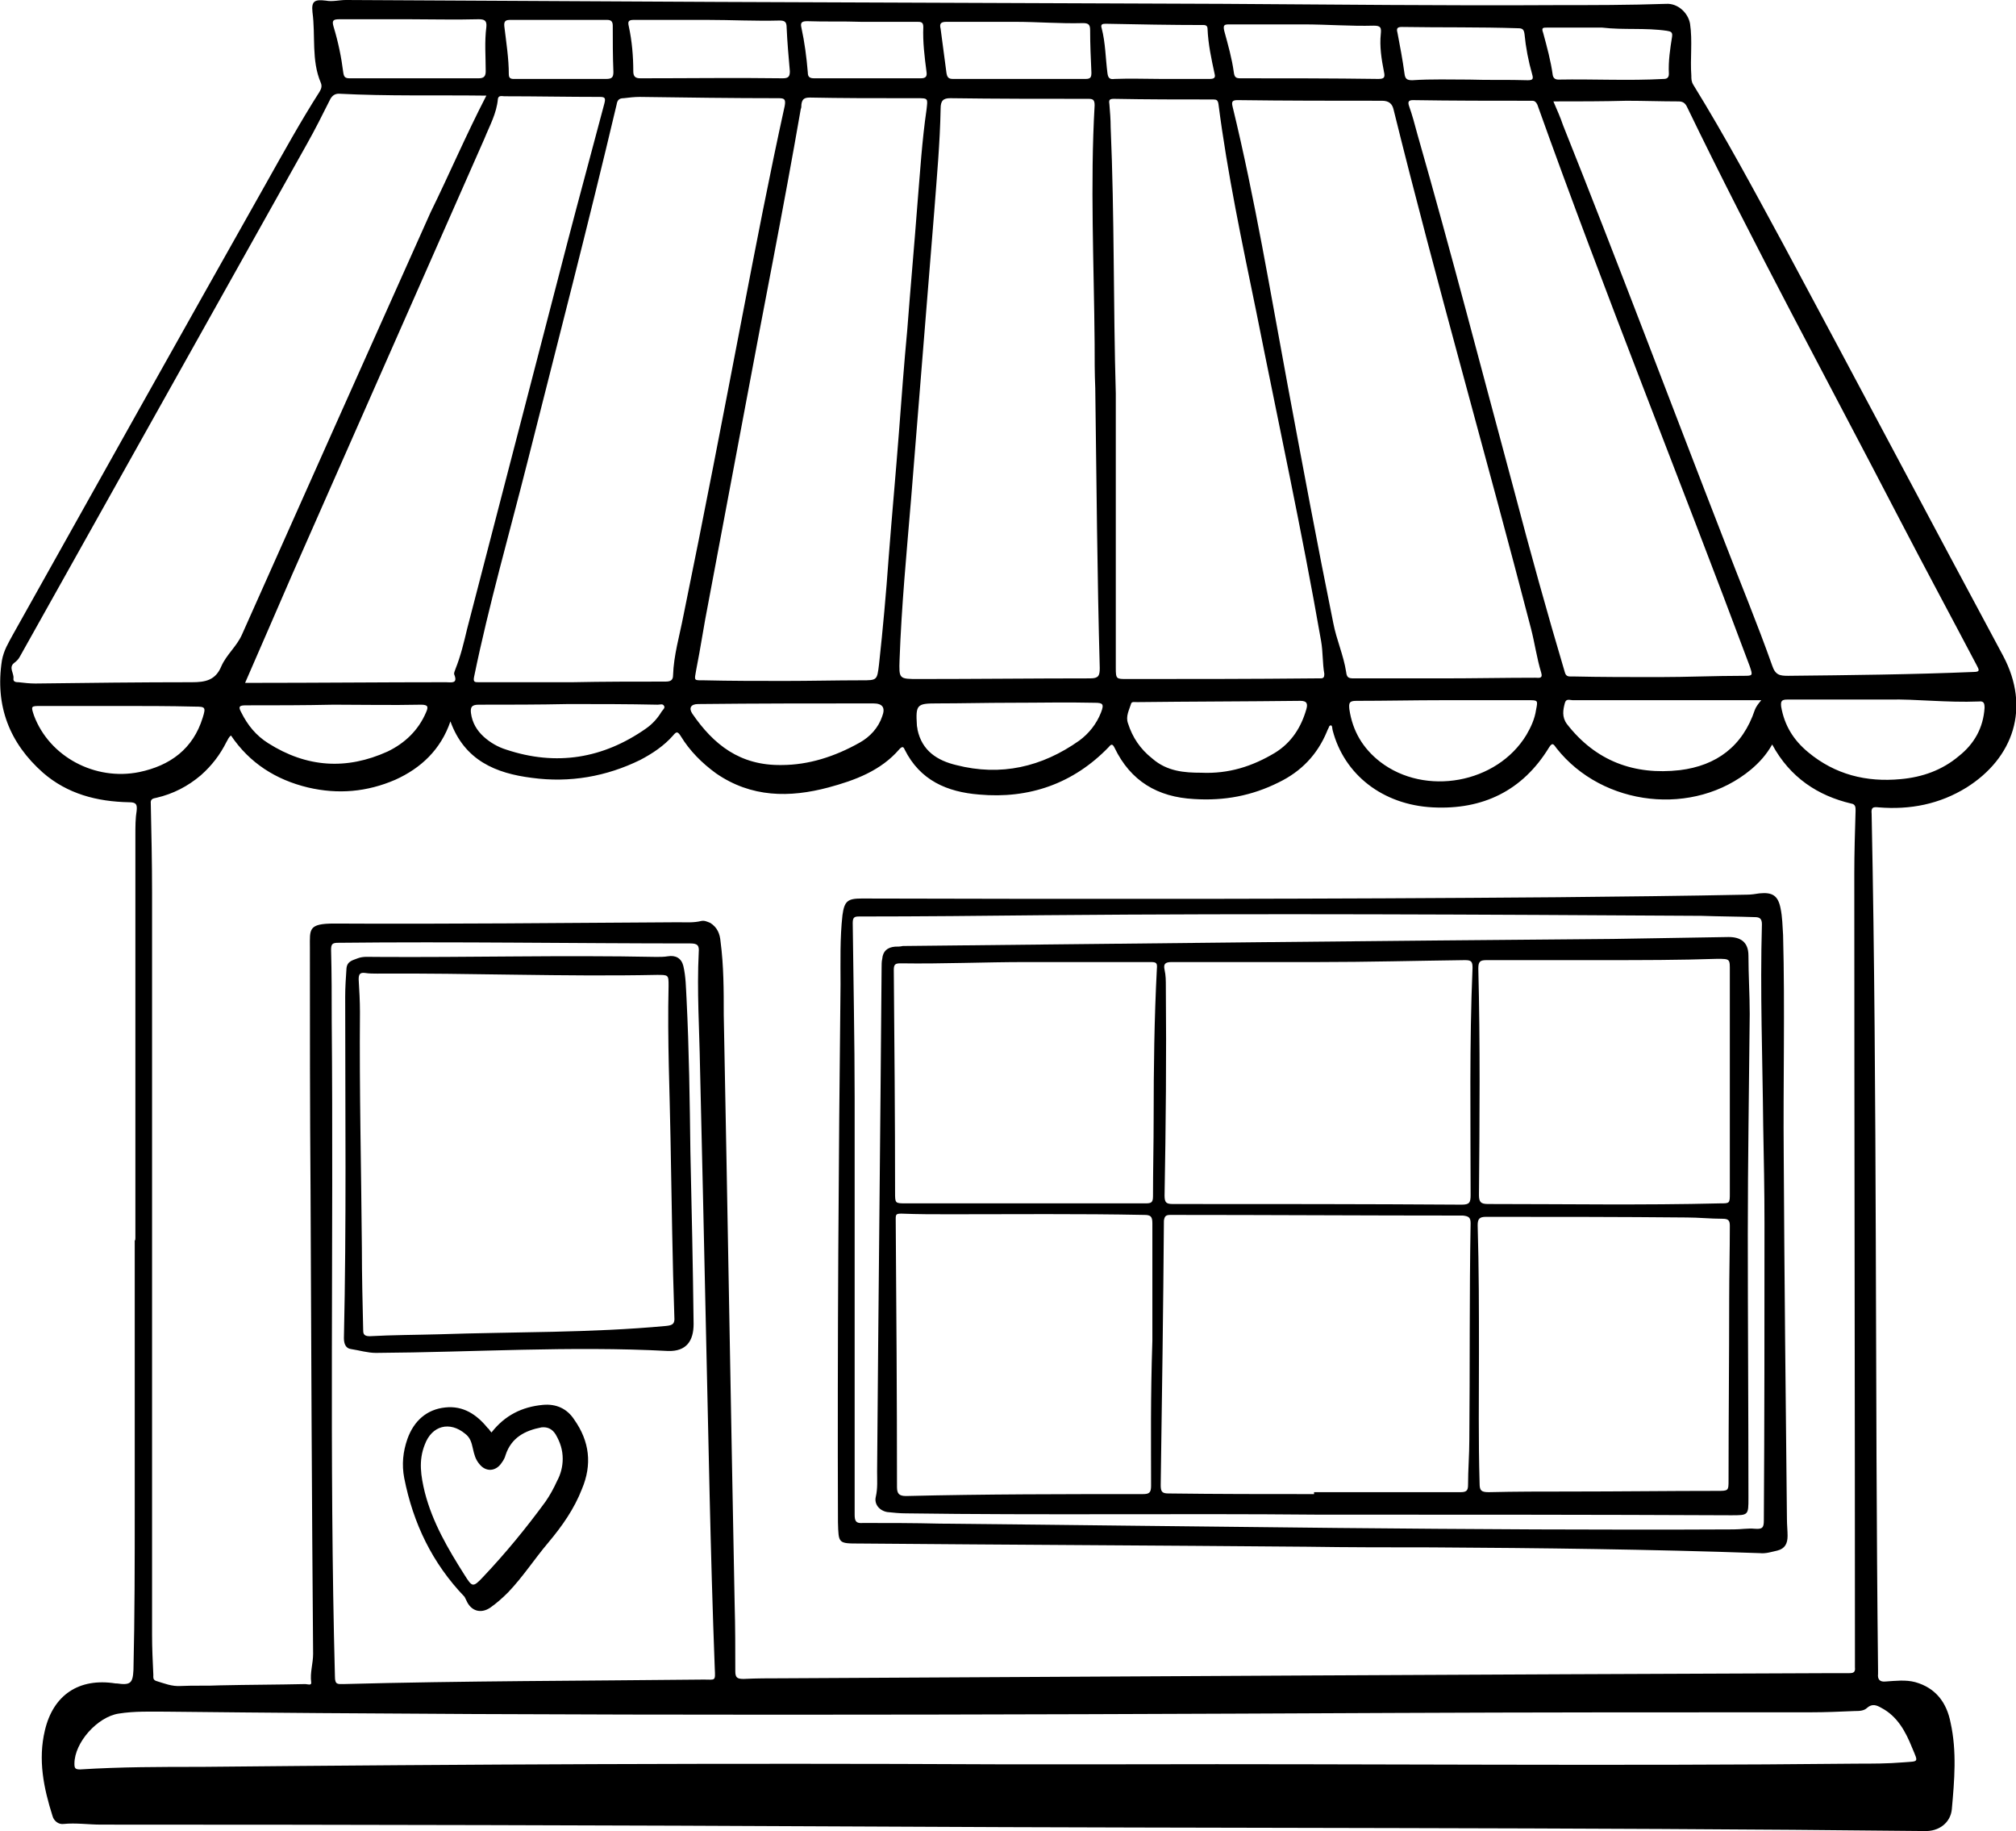 <?xml version="1.0" encoding="utf-8"?>
<svg version="1.1" id="Calque_1" xmlns="http://www.w3.org/2000/svg" x="0px" y="0px"
	 viewBox="0 0 314.2 285.3" style="enable-background:new 0 0 314.2 285.3;" xml:space="preserve">
<g>
	<path d="M21.1,193.3c0-21.1,0-42.1,0-63.2c0-1.3,0-2.6,0.2-3.8c0.1-1-0.1-1.3-1.2-1.3c-5-0.1-9.6-1.3-13.4-4.6
		c-5.2-4.6-7.5-10.4-6.4-17.5c0.3-1.6,1-2.7,1.7-4c13.1-23.4,26.2-46.8,39.4-70.2c2.7-4.8,5.4-9.7,8.4-14.4c0.3-0.5,0.4-0.9,0.2-1.4
		c-1.5-3.5-0.8-7.3-1.3-11c-0.2-1.8,0.4-2,2.1-1.8c1,0.2,2.1-0.1,3.1-0.1c19.3,0.1,38.6,0.2,57.9,0.3c26.3,0.1,52.6,0.2,78.9,0.3
		c17.2,0.1,34.4,0.3,51.6,0.2c5.8,0,11.6,0,17.4-0.2c1.8-0.1,3.4,1.4,3.7,3.1c0.4,2.7,0,5.4,0.2,8.1c0,0.5,0,0.9,0.3,1.4
		c5,8.1,9.5,16.5,14,24.8c11.5,21.4,22.8,42.8,34.3,64.2c4.3,8.1,1.6,15.9-5.7,20.5c-4.2,2.6-8.8,3.5-13.7,3.1c-0.9-0.1-1.2,0-1.1,1
		c0.9,44.5,0.5,89,1,133.4c0,0.2,0,0.4,0,0.6c-0.1,0.9,0.3,1.3,1.2,1.2c1.5-0.1,3.1-0.3,4.6,0.1c3.2,0.9,4.9,3.2,5.5,6.3
		c1,4.5,0.6,9,0.2,13.5c-0.2,2.1-2,3.5-4.3,3.4c-54.6-0.6-109.3-0.4-163.9-0.7c-40.1-0.2-80.2-0.3-120.3-0.3c-1.9,0-3.9-0.3-5.8-0.1
		c-0.8,0.1-1.5-0.5-1.7-1.2c-1.4-4.4-2.3-8.8-1.2-13.4c1.3-5.5,5.3-8.2,11-7.3c0.1,0,0.2,0,0.2,0c2.1,0.3,2.5,0,2.6-2.1
		c0.2-8.4,0.2-16.9,0.2-25.3c0-14,0-28,0-42C21,193.3,21.1,193.3,21.1,193.3z M276.2,116c-0.9,1.6-2,2.8-3.3,3.9
		c-8.9,7.4-23.1,5.8-30.3-3.3c-0.4-0.5-0.6-1.1-1.2-0.1c-4.1,6.7-10.3,9.7-18.1,9.3c-7.8-0.4-13.8-5.1-15.6-12
		c-0.1-0.3,0-0.7-0.3-0.8c-0.1,0.1-0.2,0.1-0.2,0.1c-0.1,0.3-0.3,0.6-0.4,0.9c-1.5,3.6-4,6.2-7.5,7.9c-4.2,2.1-8.5,2.9-13.2,2.6
		c-5.7-0.3-9.9-2.8-12.4-8c-0.3-0.6-0.5-0.6-0.9-0.1c-5.5,5.7-12.4,8.1-20.2,7.4c-5-0.4-9.2-2.2-11.6-7c-0.2-0.5-0.4-0.5-0.8-0.1
		c-2.9,3.4-7,4.9-11.1,6c-6,1.6-12,1.6-17.5-2.2c-2.2-1.6-4.1-3.5-5.5-5.8c-0.5-0.8-0.7-0.7-1.2-0.1c-1.4,1.6-3.2,2.8-5.1,3.8
		c-5.3,2.6-11,3.6-16.9,2.8c-5.6-0.7-10.5-2.7-12.7-8.8c-1.5,4.4-4.6,7.3-8.6,9.1c-4.4,1.9-8.9,2.3-13.6,1.2c-5-1.2-9.1-3.8-12-8.1
		c-0.4,0.3-0.5,0.7-0.7,1c-1,2-2.3,3.7-4,5.2c-2,1.7-4.3,2.9-6.9,3.5c-0.4,0.1-1,0.1-0.9,0.9c0.1,4.6,0.2,9.2,0.2,13.8
		c0,38.6,0,77.1,0,115.7c0,2.1,0.1,4.2,0.2,6.3c0,0.3-0.1,0.7,0.4,0.9c1.3,0.4,2.5,0.9,3.9,0.8c2-0.1,4.1,0,6.1-0.1
		c4.4-0.1,8.9-0.1,13.3-0.2c0.3,0,1,0.3,0.9-0.3c-0.2-1.5,0.3-2.9,0.3-4.4c-0.2-24.1-0.3-48.1-0.4-72.2c-0.1-12.6-0.1-25.3-0.1-37.9
		c0-2.8-0.3-3.7,3.8-3.7c17.9,0.1,35.7-0.1,53.6-0.2c1.2,0,2.4,0.1,3.6-0.2c0.5-0.1,0.9,0.1,1.4,0.3c1.1,0.7,1.5,1.7,1.6,2.9
		c0.5,3.8,0.5,7.6,0.5,11.4c0.6,30.6,1.1,61.3,1.7,91.9c0.1,3.5,0.1,7,0.1,10.4c0,1,0.3,1.2,1.3,1.2c2-0.1,3.9-0.1,5.9-0.1
		c54.6-0.3,109.2-0.6,163.8-0.8c0.9,0,1.8,0,2.6,0c0.6,0,1-0.1,0.9-0.9c0-0.4,0-0.7,0-1.1c0-40.8-0.1-81.7-0.1-122.5
		c0-3.3,0.1-6.6,0.2-9.9c0-0.5,0-1-0.7-1.1C283.4,124,279,121.2,276.2,116z M110.1,210.6c-0.4-18.8-0.7-31.5-1-44.3
		c-0.1-6-0.5-11.9-0.2-17.9c0.1-1.1-0.2-1.4-1.3-1.4c-18.3,0-36.6-0.3-54.9-0.1c-0.9,0-1.1,0.2-1.1,1.1c0.1,3.7,0.1,7.4,0.1,11.1
		c0.3,34-0.4,68.1,0.5,102.1c0,1.3,0.4,1.2,1.3,1.2c18.7-0.5,37.5-0.5,56.2-0.7c1.8,0,1.8,0.3,1.7-1.7
		C110.7,241.6,110.4,223,110.1,210.6z M75.8,14.9c-7.8-0.1-15.4,0.1-23-0.3c-0.6,0-1,0.3-1.3,0.8c-1.2,2.4-2.4,4.8-3.7,7.1
		C32.9,49.1,18,75.7,3.1,102.3c-0.2,0.4-0.5,0.7-0.9,1c-0.9,0.7,0,1.6-0.1,2.4c-0.1,0.6,0.5,0.6,0.8,0.6c0.9,0.1,1.7,0.2,2.6,0.2
		c8.2-0.1,16.3-0.2,24.4-0.2c2.1,0,3.7-0.3,4.6-2.5c0.8-1.8,2.4-3.1,3.2-4.9c9.8-22,19.6-43.9,29.4-65.8
		C70,27.2,72.6,21.1,75.8,14.9z M89.2,106.3L89.2,106.3c4.8-0.1,9.7-0.1,14.5-0.1c0.8,0,1.2-0.2,1.2-1c0.1-3.1,1-6.1,1.6-9.2
		c3.2-15.6,6.2-31.2,9.2-46.8c2.1-10.9,4.2-21.8,6.6-32.7c0.2-1.1-0.1-1.2-1-1.2c-7.2,0-14.4-0.1-21.6-0.2c-0.8,0-1.7,0.1-2.5,0.2
		c-0.8,0-1,0.4-1.1,1C91.7,34.9,86.9,53.4,82.2,72c-2.8,11.1-6,22.2-8.3,33.4c-0.2,0.9,0.1,0.9,0.7,0.9
		C79.6,106.3,84.4,106.3,89.2,106.3z M225,105.7C225,105.7,225,105.8,225,105.7c4.8,0,9.5-0.1,14.3-0.1c0.5,0,1.2,0.2,0.9-0.8
		c-0.7-2.3-1-4.6-1.6-6.9c-7-27-14.7-53.7-21.4-80.8c-0.2-0.9-0.7-1.4-1.8-1.4c-7.5,0-15,0-22.5-0.1c-0.8,0-1,0.2-0.8,1
		c3.5,14.4,5.9,29,8.6,43.5c2.3,12.3,4.6,24.7,7.1,37c0.5,2.6,1.6,5,2,7.6c0.1,0.9,0.4,1,1.2,1C215.6,105.7,220.3,105.7,225,105.7z
		 M170.7,60.5L170.7,60.5c-0.1-2.3-0.1-4.6-0.1-7c-0.1-12.4-0.7-24.8,0-37.1c0-0.9-0.3-1-1-1c-7.2,0-14.3,0-21.5-0.1
		c-1.1,0-1.5,0.4-1.5,1.6c-0.1,5.4-0.6,10.8-1,16.1c-0.6,7.4-1.2,14.9-1.8,22.3c-0.6,7.5-1.2,15-1.8,22.4
		c-0.7,8.4-1.5,16.7-1.8,25.1c-0.1,3-0.1,3,3,3c8.9,0,17.8-0.1,26.7-0.1c1.3,0,1.5-0.4,1.5-1.6C171,89.7,170.9,75.1,170.7,60.5z
		 M155.1,274.9c6.8,0,13.5,0,20.3,0c38-0.1,76,0.3,114-0.1c2.4,0,4.8,0,7.2-0.2c2.5-0.2,2.4,0.1,1.4-2.3c-1-2.5-2.3-4.9-4.8-6.2
		c-0.7-0.4-1.4-0.7-2.2,0c-0.5,0.5-1.3,0.5-1.9,0.5c-2.3,0.1-4.6,0.2-6.8,0.2c-21.8,0-43.6,0-65.3,0.1c-63.7,0.3-127.3,0.5-191-0.2
		c-2.5,0-5-0.1-7.5,0.3c-3.3,0.5-6.9,4.5-6.9,7.8c0,0.7,0.1,0.9,0.9,0.9c6.3-0.4,12.6-0.4,18.9-0.4
		C72.5,274.9,113.8,274.7,155.1,274.9z M242.1,15.8c0.6,1.4,1.1,2.5,1.5,3.7c8.6,21.5,16.7,43.1,25.1,64.7c2.5,6.5,5.2,13,7.5,19.5
		c0.5,1.5,1.2,1.6,2.5,1.6c9.6-0.1,19.3-0.2,28.9-0.6c1.1,0,0.8-0.4,0.5-1c-4-7.6-8.1-15.2-12.1-22.9
		c-11.1-21.4-22.6-42.5-33.1-64.2c-0.3-0.6-0.7-0.8-1.3-0.8c-2.7,0-5.4-0.1-8.1-0.1C249.8,15.8,246.1,15.8,242.1,15.8z M173.9,61.3
		c0,14.3,0,28.5,0,42.8c0,1.7,0.1,1.7,1.7,1.7c9.8,0,19.6,0,29.4-0.1c0.3,0,0.6,0,0.8,0c0.5,0,0.6-0.2,0.6-0.7
		c-0.3-1.7-0.2-3.4-0.5-5.1c-3-17.2-6.7-34.2-10.1-51.3c-2.2-10.7-4.5-21.5-5.9-32.4c-0.1-0.6-0.3-0.7-0.8-0.7
		c-5.2,0-10.3,0-15.5-0.1c-0.7,0-0.8,0.2-0.7,0.8c0.1,1.2,0.2,2.4,0.2,3.6C173.7,33.7,173.5,47.5,173.9,61.3z M38.2,106.4
		c0.4,0,0.8,0,1.1,0c10.1,0,20.1-0.1,30.2-0.1c0.8,0,1.9,0.3,1.3-1.2c-0.1-0.2,0.1-0.6,0.2-0.9c0.8-2,1.3-4.1,1.8-6.2
		C78,78,83.2,57.9,88.4,37.9c1.9-7.3,3.9-14.6,5.8-21.8c0.2-0.8,0.1-1-0.7-1c-5,0-9.9-0.1-14.9-0.1c-0.3,0-0.9-0.2-1,0.4
		c-0.2,2.3-1.3,4.2-2.1,6.2c-10,22.7-20,45.3-30,68C43.1,95.1,40.7,100.7,38.2,106.4z M258.5,105.5
		C258.5,105.5,258.5,105.6,258.5,105.5c4.4,0,8.8-0.2,13.2-0.2c1.5,0,1.5,0,1-1.5c-10.9-29.2-22.6-58.1-33.1-87.5
		c-0.2-0.4-0.4-0.6-0.8-0.6c-6.2,0-12.4,0-18.6-0.1c-0.7,0-0.8,0.3-0.6,0.9c0.5,1.4,0.9,2.9,1.3,4.4C226.2,39.4,231,58,236,76.5
		c2.5,9.5,5.1,18.9,7.9,28.3c0.2,0.7,0.7,0.6,1.2,0.6C249.5,105.5,254,105.5,258.5,105.5z M122.3,106.1L122.3,106.1
		c4,0,8-0.1,12-0.1c2.4,0,2.4,0,2.7-2.5c0.6-5.5,1.1-11,1.5-16.6c0.5-6.5,1.1-13,1.6-19.5c0.4-5.3,0.8-10.7,1.3-16
		c0.5-6.6,1.1-13.2,1.6-19.8c0.4-4.8,0.7-9.7,1.4-14.5c0.2-1.8,0.3-1.8-1.5-1.8c-0.7,0-1.4,0-2,0c-4.9,0-9.8,0-14.7-0.1
		c-0.9,0-1.2,0.3-1.3,1.1c0,0.2,0,0.5-0.1,0.7c-2.7,15.6-5.8,31-8.7,46.6c-1.9,10.1-3.8,20.2-5.7,30.3c-0.7,3.5-1.2,7-1.9,10.5
		c-0.3,1.7-0.4,1.6,1.2,1.6C113.8,106.1,118,106.1,122.3,106.1z M294.5,109c-6.1,0-11,0-15.9,0c-0.9,0-1.1,0.2-1,1.1
		c0.5,2.9,1.9,5.2,4.2,7.1c4.2,3.5,9.1,4.7,14.4,4.2c3.4-0.3,6.5-1.4,9.1-3.6c2.4-1.9,3.8-4.4,4-7.5c0-0.7-0.1-1.1-0.9-1
		C303.4,109.5,298.4,108.9,294.5,109z M224.9,109.1C224.9,109.2,224.9,109.1,224.9,109.1c-4.5,0-9,0.1-13.5,0.1
		c-1.1,0-1.2,0.3-1.1,1.3c0.5,3.4,2.1,6.1,4.8,8.2c7,5.4,18.2,3.4,22.8-4.2c0.7-1.2,1.3-2.5,1.5-3.9c0.3-1.5,0.3-1.5-1.2-1.5
		C233.8,109.1,229.3,109.1,224.9,109.1z M274.5,109.1c-3.2,0-6.2,0-9.3,0c-6.7,0-13.4,0-20.1,0c-0.4,0-1-0.3-1.2,0.4
		c-0.3,1.1-0.5,2.2,0.3,3.3c4.5,5.8,10.5,8,17.6,7.2c5.7-0.7,9.8-3.7,11.7-9.4C273.7,110.1,274,109.7,274.5,109.1z M187.2,120.4
		c4.3,0.2,8-1,11.5-3.1c2.6-1.6,4.1-4,4.9-6.8c0.2-0.7,0.2-1.3-0.9-1.3c-8.5,0.1-17,0.1-25.5,0.2c-0.3,0-0.8-0.1-0.9,0.2
		c-0.3,1-0.9,2-0.5,3.1c0.7,2.2,1.9,4,3.8,5.5C181.9,120.2,184.6,120.4,187.2,120.4z M157.5,109.5
		C157.5,109.5,157.5,109.4,157.5,109.5c-3.8,0-7.7,0.1-11.5,0.1c-3.1,0-3.3,0.2-3.1,3.4c0,0.2,0.1,0.5,0.1,0.7
		c0.7,3.3,3.1,4.8,6,5.5c7,1.8,13.4,0.3,19.2-3.8c1.5-1.1,2.7-2.6,3.4-4.4c0.5-1.3,0.3-1.5-1-1.5
		C166.3,109.4,161.9,109.5,157.5,109.5z M110.2,3.1C110.2,3.1,110.2,3.2,110.2,3.1c-3.8,0-7.6,0-11.4,0c-0.8,0-1,0.2-0.8,1
		c0.5,2.3,0.7,4.7,0.7,7c0,0.8,0.3,1.1,1.1,1.1c7.4,0,14.8-0.1,22.2,0c0.9,0,1.1-0.3,1.1-1.1c-0.2-2.3-0.4-4.5-0.5-6.8
		c0-0.9-0.3-1.1-1.1-1.1C117.7,3.3,113.9,3.1,110.2,3.1z M121.8,119.2c4.2,0,8.3-1.3,12.2-3.5c1.6-0.9,2.9-2.3,3.5-4.1
		c0.5-1.3,0.1-2-1.4-2c-9.1,0-18.2,0-27.3,0.1c-1.1,0-1.5,0.6-0.9,1.5C111.2,116,115.3,119.3,121.8,119.2z M18.3,110
		c-4,0-7.9,0-11.9,0c-1.6,0-1.6,0-1.1,1.5c2.4,6.4,9.5,10.2,16.4,8.8c4.8-1,8.4-3.6,9.9-8.5c0.5-1.6,0.4-1.7-1.2-1.7
		C26.4,110,22.4,110,18.3,110z M63.7,3L63.7,3c-3.6,0-7.2,0-10.8,0c-1,0-1.2,0.2-0.9,1.2c0.7,2.3,1.2,4.7,1.5,7.1
		c0.1,0.7,0.3,0.9,1,0.9c6.7,0,13.4,0,20.1,0c0.8,0,1.1-0.3,1.1-1.1c0-2.3-0.2-4.6,0.1-6.9c0.1-1-0.3-1.2-1.2-1.2
		C70.9,3.1,67.3,3,63.7,3z M52,109.8C52,109.9,52,109.9,52,109.8c-4.6,0.1-9.1,0.1-13.7,0.1c-1,0-1.2,0.2-0.7,1.1
		c1,2,2.3,3.6,4.2,4.8c6,3.8,12.2,4.2,18.6,1.3c2.7-1.3,4.8-3.3,6-6.1c0.4-0.9,0.3-1.2-0.8-1.2C61,109.9,56.5,109.8,52,109.8z
		 M158.2,3.4C158.2,3.3,158.2,3.5,158.2,3.4c-3.6,0-7.1,0-10.7,0c-0.9,0-1.1,0.3-0.9,1.1c0.3,2.2,0.6,4.5,0.9,6.8c0.1,0.7,0.3,1,1,1
		c6.9,0,13.8,0,20.7,0c0.8,0,0.9-0.3,0.9-1c-0.1-2.2-0.2-4.4-0.2-6.6c0-0.8-0.2-1.1-1.1-1.1C165.2,3.7,161.7,3.4,158.2,3.4z
		 M203.1,3.8C203.1,3.7,203.1,3.9,203.1,3.8c-3.8,0-7.7,0-11.5,0c-0.8,0-1,0.1-0.8,1c0.6,2.2,1.2,4.3,1.5,6.5c0.1,0.7,0.3,0.9,1,0.9
		c7.2,0,14.3,0,21.5,0.1c0.9,0,1.1-0.2,0.9-1.1c-0.4-2-0.7-4-0.5-5.9c0.1-1,0-1.3-1.1-1.3C210.5,4.1,206.8,3.8,203.1,3.8z
		 M88.6,109.7C88.6,109.7,88.6,109.8,88.6,109.7c-4.7,0.1-9.3,0.1-14,0.1c-1.1,0-1.3,0.4-1.2,1.3c0.2,1.5,0.9,2.7,2,3.7
		c1,0.9,2.2,1.6,3.5,2c7.8,2.6,15.1,1.4,21.8-3.3c1-0.7,1.8-1.6,2.4-2.6c0.2-0.3,0.6-0.6,0.4-0.9c-0.2-0.4-0.6-0.2-1-0.2
		C97.9,109.7,93.2,109.7,88.6,109.7z M134.2,3.4C134.2,3.4,134.2,3.3,134.2,3.4c-2.8-0.1-5.6,0-8.4-0.1c-0.8,0-1.1,0.2-0.9,1
		c0.5,2.3,0.8,4.6,1,7c0,0.7,0.3,0.9,1,0.9c5.5,0,11.1,0,16.6,0c0.8,0,1-0.3,0.9-1c-0.3-2.3-0.6-4.7-0.5-7c0-0.8-0.4-0.8-1-0.8
		C140,3.4,137.1,3.4,134.2,3.4z M229,12.4L229,12.4c3,0.1,6.1,0,9.1,0.1c0.8,0,0.9-0.2,0.7-0.9c-0.6-2.1-1-4.2-1.2-6.3
		c-0.1-0.7-0.3-0.9-1-0.9c-6-0.2-12.1-0.1-18.1-0.2c-0.7,0-0.9,0.2-0.7,0.9c0.4,2.1,0.8,4.2,1.1,6.4c0.1,0.8,0.4,1,1.2,1
		C223.1,12.3,226.1,12.4,229,12.4z M249.7,4.3c-2.9,0-5.8,0-8.6,0c-0.6,0-0.9,0-0.6,0.8c0.6,2.2,1.2,4.4,1.5,6.6
		c0.1,0.5,0.4,0.7,0.9,0.7c5.5-0.1,10.9,0.2,16.4-0.1c0.5,0,0.8-0.2,0.8-0.8c-0.1-2,0.2-3.9,0.5-5.8c0.1-0.7-0.2-0.8-0.8-0.9
		C256.4,4.3,253.1,4.7,249.7,4.3z M87,3.1C87,3,87,3.1,87,3.1c-2.5,0-4.9,0-7.4,0c-0.7,0-1.1,0.1-1,1c0.3,2.5,0.7,5,0.7,7.5
		c0,0.8,0.6,0.7,1.1,0.7c4.7,0,9.4,0,14.1,0c0.9,0,1.1-0.3,1.1-1.1c-0.1-2.4-0.1-4.8-0.1-7.2c0-0.7-0.3-0.9-0.9-0.9
		C92,3.1,89.5,3.1,87,3.1z M181,12.3c2.5,0,5,0,7.5,0c0.6,0,1-0.1,0.8-0.8c-0.5-2.3-1-4.6-1.1-7c0-0.4-0.2-0.6-0.6-0.6
		c-5.1,0-10.2-0.1-15.3-0.2c-0.5,0-0.8,0.1-0.6,0.7c0.6,2.3,0.6,4.7,0.9,7c0.1,0.8,0.4,1,1.1,0.9C176.2,12.2,178.6,12.3,181,12.3z"
		/>
	<path d="M203.7,241c-23.2-0.2-46.4-0.3-69.7-0.5c-3.4,0-3.3,0-3.4-3.3c-0.1-27.9,0.1-55.9,0.4-83.8c0-3.6-0.1-7.2,0.3-10.8
		c0.3-2.2,0.8-2.6,3-2.6c36.1,0.1,72.3,0.1,108.4-0.2c9.9-0.1,19.7-0.2,29.6-0.4c0.6,0,1.3-0.1,1.9-0.2c2-0.2,2.9,0.3,3.3,2.3
		c0.3,1.4,0.3,2.8,0.4,4.2c0.3,11.5,0,22.9,0.1,34.4c0.1,18.9,0.3,37.7,0.5,56.6c0,0.9,0.1,1.8,0.1,2.6c0,1.2-0.4,2-1.6,2.3
		c-0.9,0.2-1.8,0.5-2.7,0.4c-17.1-0.6-34.1-0.8-51.2-0.9C216.6,241.1,210.2,241.1,203.7,241C203.7,241.1,203.7,241.1,203.7,241z
		 M275,190.6C275,190.6,275.1,190.6,275,190.6c0-5.1-0.1-10.1-0.2-15.2c-0.1-10.5-0.5-20.9-0.2-31.4c0-0.9-0.4-1.1-1.1-1.1
		c-2.8-0.1-5.5-0.1-8.3-0.2c-34.1-0.2-68.3-0.4-102.4-0.1c-9.6,0.1-19.3,0.2-28.9,0.2c-0.7,0-1,0.1-1,1c0.1,9.1,0.3,18.2,0.3,27.3
		c0,21.6,0,43.2,0,64.9c0,1,0.2,1.4,1.3,1.3c4,0,7.9,0,11.9,0.1c41.3,0.4,82.6,1.1,123.8,0.9c1.1,0,2.2-0.2,3.3-0.1
		c1.2,0.1,1.4-0.2,1.4-1.3C275,221.5,275,206.1,275,190.6z"/>
	<path d="M107.6,179.5c0.2,8.9,0.4,17.9,0.5,26.8c0,2.6-1.1,4.3-4,4.2c-15.2-0.8-30.3,0.2-45.5,0.3c-1.3,0-2.6-0.4-3.9-0.6
		c-0.8-0.1-1.1-0.8-1.1-1.7c0.4-17.7,0.2-35.5,0.2-53.2c0-1.5,0.1-2.9,0.2-4.4c0.1-1.2,1.1-1.3,1.8-1.6c0.8-0.3,1.7-0.2,2.6-0.2
		c14.6,0.1,29.2-0.3,43.9,0c0.6,0,1.2,0,1.8-0.1c1.2-0.2,2.1,0.3,2.4,1.5c0.4,1.7,0.4,3.4,0.5,5.1
		C107.4,163.6,107.5,171.6,107.6,179.5C107.7,179.5,107.6,179.5,107.6,179.5z M104.5,177.3c-0.1-6.6-0.5-15.1-0.3-23.7
		c0-1.7,0-1.7-1.8-1.7c-14.5,0.3-29.1-0.3-43.6-0.2c-0.6,0-1.3,0-1.9-0.1c-0.8-0.1-1,0.2-1,1c0.1,1.7,0.2,3.4,0.2,5.1
		c-0.1,12.3,0.2,24.5,0.3,36.8c0,4.2,0.1,8.4,0.2,12.6c0,0.6,0,1.1,1,1.1c3.6-0.2,7.2-0.2,10.8-0.3c11.8-0.4,23.6-0.2,35.4-1.3
		c1-0.1,1.4-0.3,1.3-1.4C104.8,196.5,104.7,187.9,104.5,177.3z"/>
	<path d="M76.6,223.2c2.1-2.7,4.8-4,8-4.3c2.1-0.2,3.8,0.6,4.9,2.3c2.4,3.4,2.8,7,1.2,10.8c-1.2,3.1-3.1,5.8-5.2,8.3
		c-2.2,2.6-4,5.4-6.3,7.8c-0.9,0.9-1.8,1.7-2.8,2.4c-1.5,1-3,0.5-3.7-1.1c-0.1-0.2-0.2-0.4-0.3-0.6c-5-5.2-8-11.4-9.4-18.5
		c-0.4-2.1-0.2-4.1,0.5-6.1c1-2.8,3-4.6,5.9-4.9c2.8-0.3,4.9,1.1,6.6,3.2C76.2,222.6,76.3,222.9,76.6,223.2z M87.7,227.3
		c0-1.4-0.4-2.6-1.1-3.8c-0.5-0.8-1.2-1.2-2.2-1.1c-2.6,0.5-4.7,1.6-5.6,4.3c-0.1,0.4-0.3,0.8-0.6,1.2c-0.9,1.4-2.5,1.5-3.5,0.2
		c-0.6-0.7-0.8-1.5-1-2.4s-0.4-1.7-1.2-2.3c-2.4-2-5.2-1.3-6.3,1.7c-1,2.5-0.6,4.9,0,7.4c1.2,4.7,3.6,8.8,6.2,12.9
		c1.2,1.9,1.3,2,2.9,0.3c3.5-3.7,6.7-7.6,9.7-11.7c0.7-1,1.3-2.1,1.8-3.2C87.4,229.7,87.7,228.5,87.7,227.3z"/>
	<path d="M205.2,236c-21.3-0.2-42.7,0.1-64-0.2c-1,0-1.9-0.1-2.9-0.2c-1.2-0.2-2.1-1.2-1.8-2.4c0.3-1.3,0.2-2.6,0.2-3.9
		c0.2-26.2,0.5-52.3,0.7-78.5c0-0.5,0-1,0.1-1.4c0.1-1.2,0.8-1.8,2-1.9c0.4,0,0.8,0,1.2-0.1c36.9-0.4,73.8-0.8,110.7-1.1
		c6-0.1,12-0.2,18-0.3c1.9,0,3.1,0.8,3.1,2.9c0,3,0.2,6.1,0.2,9.1c-0.1,11.4-0.3,22.9-0.3,34.3c0,13.7,0.1,27.4,0.1,41.1
		c0,2.7,0,2.7-2.7,2.7C248.2,236,226.7,236,205.2,236z M204.8,232.8c0-0.1,0-0.2,0-0.3c7.6,0,15.2,0,22.8,0c0.9,0,1.2-0.2,1.2-1.1
		c0-2.4,0.2-4.7,0.2-7.1c0.1-11.2,0-22.5,0.2-33.7c0-0.9-0.3-1.1-1.2-1.2c-15.2,0-30.4-0.1-45.6-0.1c-0.7,0-0.9,0.2-1,0.9
		c-0.1,13.7-0.3,27.5-0.5,41.2c0,1,0.2,1.3,1.2,1.3C189.8,232.8,197.3,232.8,204.8,232.8z M205.5,149.9
		C205.5,149.9,205.5,149.8,205.5,149.9c-7.6,0-15.3,0-22.9,0c-1,0-1.3,0.3-1.1,1.2c0.2,0.9,0.2,1.7,0.2,2.6
		c0.1,10.9,0,21.7-0.2,32.6c0,1.1,0.3,1.3,1.3,1.3c15,0,30,0,45,0.1c1.2,0,1.4-0.3,1.4-1.5c0-11.8-0.2-23.6,0.3-35.4
		c0-1-0.2-1.2-1.2-1.2C220.7,149.7,213.1,149.9,205.5,149.9z M179.6,208.9c0-4.6,0-11.4,0-18.3c0-1.1-0.3-1.3-1.3-1.3
		c-10.1-0.2-20.2-0.1-30.3-0.1c-2.5,0-5,0-7.5-0.1c-0.8,0-0.9,0.1-0.9,0.8c0.1,13.9,0.2,27.9,0.2,41.8c0,1,0.3,1.4,1.4,1.4
		c12.3-0.3,24.6-0.3,36.9-0.3c1,0,1.3-0.2,1.3-1.3C179.4,224.7,179.3,218,179.6,208.9z M230.5,211c0,6.7-0.1,13.4,0.1,20.1
		c0,1.1,0.2,1.4,1.4,1.4c4.2-0.1,8.5-0.1,12.7-0.1c7.6,0,15.3-0.1,22.9-0.1c1.8,0,1.8,0,1.8-1.7c0-9.4,0.1-18.8,0.1-28.2
		c0-3.8,0.1-7.6,0.1-11.4c0-0.8-0.2-1.1-1.1-1.1c-1.9,0-3.8-0.2-5.6-0.2c-10.4-0.1-20.9-0.1-31.3-0.1c-1,0-1.3,0.3-1.3,1.3
		C230.5,197.6,230.5,204.3,230.5,211z M159.9,149.9C159.9,150,159.9,149.8,159.9,149.9c-6.5,0-13,0.3-19.5,0.2c-0.8,0-1.1,0.1-1.1,1
		c0.1,11.6,0.2,23.2,0.2,34.7c0,1.7,0,1.7,1.7,1.7c12.4,0,24.8,0,37.3,0c0.9,0,1.2-0.1,1.2-1.1c0-4.1,0.1-8.1,0.1-12.2
		c0-7.7,0.1-15.5,0.5-23.2c0.1-1-0.1-1.1-1-1.1C172.8,149.9,166.4,149.9,159.9,149.9z M249.9,149.6c-6.1,0-12.1,0-18.2,0
		c-1,0-1.3,0.2-1.3,1.3c0.3,11.8,0.2,23.6,0.1,35.3c0,1.1,0.3,1.4,1.4,1.4c12.1,0,24.1,0.2,36.2-0.1c1.5,0,1.5,0,1.5-1.6
		c0-11.5,0-23,0-34.5c0-2,0.1-2-2-2C261.7,149.6,255.8,149.6,249.9,149.6z"/>
</g>
</svg>
